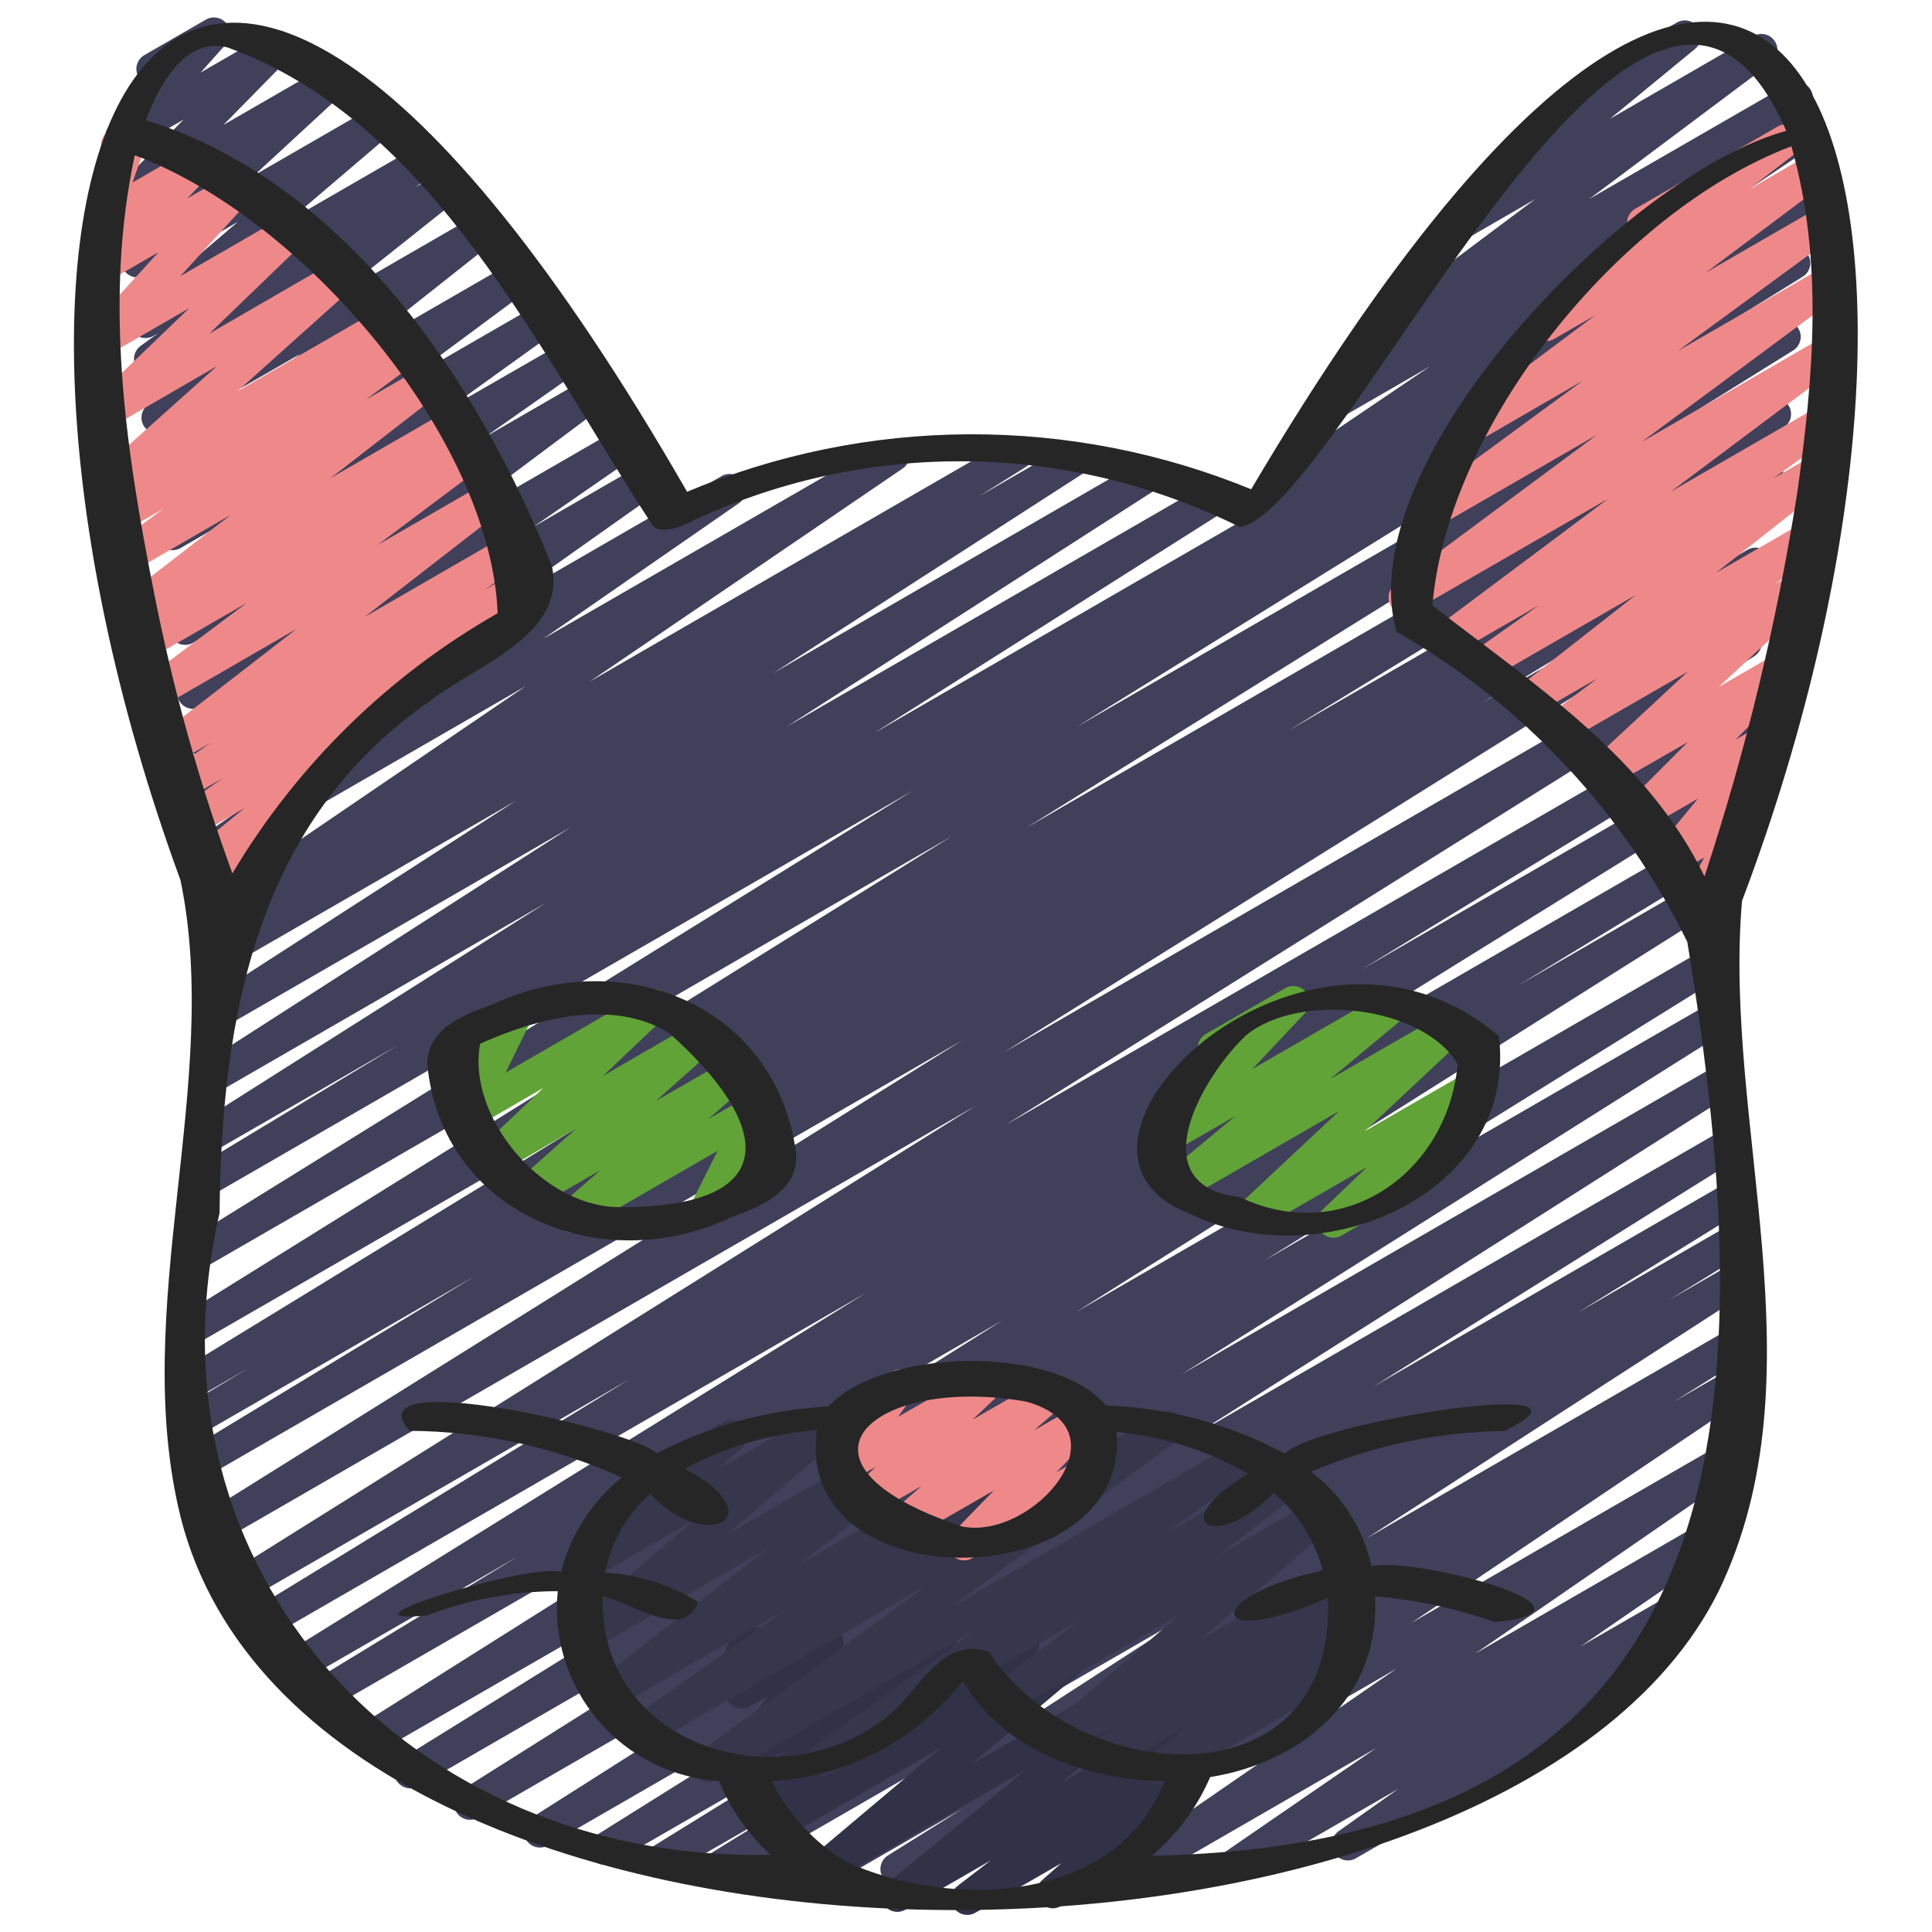 <?xml version="1.0" encoding="UTF-8"?>
<svg xmlns="http://www.w3.org/2000/svg" width="128" height="128" viewBox="0 0 128 128" fill="none">
  <path d="M84.318 33.687C84.09 33.687 83.868 33.614 83.684 33.478C83.501 33.342 83.366 33.151 83.299 32.933C83.232 32.715 83.237 32.481 83.313 32.266C83.389 32.05 83.532 31.865 83.721 31.737L94.743 24.271L88.222 28.034C87.982 28.164 87.701 28.198 87.438 28.128C87.174 28.058 86.947 27.889 86.804 27.657C86.661 27.424 86.612 27.146 86.668 26.879C86.724 26.612 86.88 26.376 87.104 26.221L90.304 24.108C90.083 24.102 89.87 24.026 89.693 23.893C89.517 23.759 89.387 23.574 89.32 23.363C89.254 23.152 89.254 22.926 89.322 22.716C89.39 22.505 89.521 22.321 89.698 22.189L101.713 13.192L96.544 16.179C96.312 16.313 96.038 16.355 95.777 16.297C95.516 16.238 95.286 16.084 95.133 15.864C94.98 15.644 94.916 15.374 94.953 15.109C94.99 14.844 95.125 14.602 95.332 14.432L103.292 7.895C103.122 7.807 102.979 7.675 102.877 7.513C102.776 7.35 102.72 7.164 102.716 6.972C102.712 6.781 102.759 6.592 102.853 6.425C102.946 6.258 103.083 6.12 103.249 6.024L111.089 1.495C111.321 1.361 111.595 1.319 111.856 1.377C112.118 1.436 112.347 1.59 112.5 1.81C112.653 2.03 112.717 2.3 112.68 2.565C112.643 2.831 112.508 3.072 112.301 3.242L106.667 7.872L116.145 2.4C116.381 2.259 116.662 2.214 116.93 2.275C117.198 2.336 117.432 2.499 117.583 2.728C117.734 2.957 117.791 3.236 117.742 3.507C117.693 3.777 117.541 4.018 117.318 4.179L105.295 13.182L118.532 5.549C118.772 5.418 119.053 5.384 119.316 5.455C119.58 5.525 119.807 5.693 119.95 5.926C120.093 6.158 120.142 6.436 120.086 6.704C120.03 6.971 119.874 7.206 119.65 7.362L118.75 7.955L119.375 7.594C119.614 7.458 119.897 7.42 120.164 7.487C120.431 7.554 120.661 7.722 120.807 7.955C120.953 8.189 121.003 8.47 120.947 8.739C120.891 9.008 120.733 9.246 120.506 9.401L109.478 16.855L119.012 11.351C119.257 11.212 119.547 11.175 119.819 11.249C120.091 11.323 120.322 11.501 120.463 11.745C120.604 11.989 120.643 12.279 120.571 12.551C120.499 12.823 120.322 13.056 120.079 13.199L84.851 33.544C84.689 33.639 84.505 33.688 84.318 33.687Z" fill="#40405B"></path>
  <path d="M75.134 124.902C74.906 124.902 74.684 124.83 74.501 124.695C74.317 124.56 74.182 124.37 74.114 124.153C74.046 123.935 74.05 123.702 74.124 123.487C74.199 123.271 74.34 123.086 74.528 122.957L92.529 110.551L67.949 124.744C67.709 124.894 67.419 124.943 67.144 124.879C66.868 124.815 66.629 124.645 66.479 124.405C66.329 124.165 66.281 123.876 66.344 123.6C66.408 123.324 66.578 123.085 66.818 122.935L89.184 107.865L59.947 124.744C59.827 124.817 59.694 124.864 59.555 124.885C59.416 124.906 59.275 124.899 59.139 124.866C59.003 124.832 58.875 124.772 58.762 124.688C58.65 124.605 58.554 124.501 58.482 124.381C58.41 124.26 58.362 124.127 58.341 123.989C58.32 123.85 58.327 123.709 58.361 123.573C58.395 123.437 58.455 123.309 58.538 123.196C58.621 123.083 58.726 122.988 58.846 122.916L63.738 119.857L55.27 124.744C55.03 124.881 54.745 124.919 54.476 124.85C54.208 124.781 53.977 124.61 53.833 124.373C53.688 124.137 53.641 123.853 53.702 123.583C53.763 123.312 53.927 123.076 54.159 122.925L79.3 106.651L48.26 124.571C48.017 124.717 47.727 124.759 47.452 124.69C47.178 124.621 46.942 124.445 46.797 124.202C46.652 123.959 46.609 123.669 46.678 123.394C46.748 123.12 46.923 122.884 47.166 122.739L52.171 119.654L44.393 124.134C44.151 124.263 43.869 124.294 43.605 124.221C43.341 124.148 43.115 123.976 42.975 123.741C42.834 123.506 42.789 123.226 42.849 122.959C42.91 122.692 43.07 122.458 43.298 122.306L54.178 115.584L40.593 123.424C40.352 123.554 40.071 123.587 39.806 123.516C39.542 123.444 39.315 123.273 39.173 123.039C39.031 122.805 38.984 122.525 39.043 122.257C39.102 121.99 39.261 121.755 39.488 121.602L63.684 106.455L36.303 122.265C36.062 122.403 35.776 122.442 35.506 122.372C35.237 122.302 35.006 122.13 34.861 121.892C34.717 121.654 34.672 121.369 34.735 121.098C34.797 120.827 34.964 120.592 35.198 120.441L70.848 97.809L31.659 120.435C31.418 120.568 31.134 120.602 30.868 120.531C30.602 120.459 30.374 120.288 30.232 120.052C30.09 119.817 30.044 119.535 30.104 119.266C30.164 118.998 30.326 118.763 30.556 118.611L66.688 95.84L27.733 118.331C27.491 118.477 27.2 118.52 26.926 118.451C26.651 118.382 26.415 118.207 26.27 117.965C26.125 117.722 26.081 117.431 26.15 117.157C26.219 116.882 26.394 116.646 26.637 116.501L56.868 97.728L24.732 116.269C24.491 116.401 24.207 116.435 23.942 116.364C23.675 116.293 23.448 116.121 23.305 115.886C23.163 115.65 23.117 115.369 23.177 115.1C23.238 114.831 23.399 114.597 23.629 114.445L66.392 87.494L21.481 113.423C21.239 113.549 20.958 113.577 20.695 113.502C20.433 113.427 20.21 113.255 20.071 113.02C19.932 112.786 19.888 112.507 19.948 112.241C20.008 111.975 20.168 111.742 20.395 111.59L34.319 103.114L19.729 111.537C19.487 111.67 19.203 111.704 18.937 111.632C18.67 111.56 18.442 111.388 18.3 111.151C18.158 110.914 18.113 110.632 18.175 110.363C18.237 110.094 18.401 109.859 18.633 109.709L57.348 85.672L17.564 108.64C17.321 108.778 17.033 108.816 16.763 108.744C16.492 108.673 16.261 108.498 16.118 108.257C15.976 108.016 15.933 107.729 16 107.458C16.067 107.186 16.238 106.952 16.476 106.805L41.726 91.373L16.126 106.152C15.883 106.298 15.593 106.342 15.318 106.274C15.044 106.205 14.807 106.031 14.661 105.789C14.515 105.546 14.472 105.256 14.54 104.981C14.608 104.706 14.783 104.47 15.025 104.324L64.621 73.271L14.468 102.225C14.227 102.352 13.946 102.382 13.684 102.309C13.421 102.235 13.197 102.064 13.056 101.83C12.916 101.597 12.87 101.318 12.929 101.052C12.988 100.785 13.146 100.552 13.372 100.399L63.736 68.936L13.481 97.948C13.238 98.075 12.956 98.105 12.692 98.03C12.429 97.956 12.204 97.782 12.065 97.546C11.925 97.311 11.882 97.03 11.944 96.763C12.006 96.496 12.168 96.263 12.397 96.113L31.428 84.572L13.259 95.061C13.015 95.205 12.724 95.246 12.45 95.175C12.176 95.104 11.941 94.927 11.797 94.683C11.654 94.44 11.613 94.149 11.684 93.875C11.754 93.6 11.931 93.366 12.175 93.222L16.499 90.622L13.261 92.49C13.018 92.635 12.727 92.677 12.453 92.607C12.178 92.537 11.943 92.361 11.799 92.118C11.654 91.875 11.612 91.584 11.682 91.31C11.752 91.036 11.928 90.8 12.171 90.656L44.909 70.636L13.319 88.874C13.077 89.008 12.793 89.042 12.526 88.97C12.259 88.898 12.031 88.725 11.889 88.489C11.747 88.252 11.703 87.969 11.764 87.7C11.827 87.431 11.991 87.197 12.222 87.046L63.072 55.394L13.474 84.03C13.232 84.176 12.941 84.219 12.666 84.151C12.391 84.082 12.155 83.907 12.009 83.665C11.863 83.422 11.819 83.131 11.887 82.856C11.956 82.582 12.131 82.345 12.373 82.199L60.476 52.384L13.717 79.379C13.475 79.511 13.19 79.544 12.924 79.47C12.658 79.397 12.431 79.223 12.29 78.985C12.149 78.748 12.106 78.465 12.17 78.196C12.234 77.927 12.399 77.694 12.632 77.544L26.33 69.269L13.916 76.435C13.675 76.568 13.391 76.602 13.126 76.531C12.86 76.459 12.632 76.288 12.489 76.052C12.347 75.817 12.301 75.535 12.361 75.266C12.421 74.998 12.583 74.763 12.813 74.611L36.154 59.827L14.244 72.478C14.003 72.625 13.713 72.67 13.437 72.604C13.162 72.537 12.925 72.364 12.778 72.122C12.63 71.881 12.585 71.591 12.652 71.316C12.718 71.04 12.891 70.803 13.133 70.656L37.783 54.828L14.688 68.156C14.448 68.286 14.167 68.319 13.903 68.248C13.639 68.177 13.412 68.008 13.269 67.775C13.127 67.541 13.079 67.262 13.136 66.995C13.193 66.728 13.351 66.492 13.577 66.338L34.178 53.054L15.219 64.002C14.977 64.148 14.686 64.192 14.412 64.123C14.137 64.055 13.901 63.881 13.755 63.638C13.609 63.396 13.565 63.105 13.633 62.831C13.701 62.556 13.876 62.32 14.118 62.174L17.18 60.254L15.221 61.384C14.983 61.519 14.701 61.556 14.436 61.488C14.17 61.421 13.941 61.254 13.795 61.022C13.649 60.789 13.599 60.51 13.653 60.242C13.708 59.973 13.864 59.736 14.089 59.58L34.835 45.455L14.667 57.096C14.428 57.235 14.145 57.276 13.877 57.211C13.609 57.145 13.377 56.978 13.229 56.745C13.082 56.512 13.03 56.231 13.085 55.961C13.14 55.691 13.298 55.452 13.525 55.296L26.451 46.336L14.189 53.418C13.951 53.563 13.665 53.609 13.394 53.546C13.122 53.484 12.886 53.317 12.736 53.082C12.586 52.848 12.533 52.563 12.59 52.29C12.647 52.018 12.808 51.778 13.039 51.622L23.633 44.126L13.728 49.845C13.49 49.984 13.207 50.025 12.939 49.959C12.671 49.894 12.438 49.727 12.291 49.494C12.143 49.261 12.091 48.98 12.146 48.71C12.202 48.439 12.36 48.201 12.587 48.044L19.516 43.251L13.329 46.82C13.094 46.956 12.815 46.997 12.551 46.934C12.286 46.872 12.056 46.711 11.906 46.484C11.756 46.257 11.698 45.982 11.745 45.714C11.791 45.446 11.938 45.206 12.156 45.043L24.474 35.842L12.787 42.587C12.55 42.721 12.27 42.758 12.006 42.692C11.742 42.626 11.513 42.462 11.366 42.232C11.22 42.003 11.166 41.726 11.217 41.459C11.268 41.191 11.419 40.953 11.639 40.793L18.089 36.247L12.393 39.537C12.156 39.674 11.875 39.715 11.608 39.651C11.342 39.587 11.11 39.423 10.962 39.193C10.813 38.963 10.758 38.684 10.81 38.415C10.861 38.146 11.014 37.907 11.236 37.747L18.383 32.603L11.972 36.305C11.736 36.443 11.456 36.486 11.19 36.424C10.923 36.361 10.691 36.199 10.54 35.97C10.39 35.742 10.334 35.464 10.383 35.194C10.432 34.925 10.582 34.685 10.803 34.523L18.855 28.55L11.52 32.783C11.287 32.916 11.012 32.957 10.75 32.896C10.488 32.836 10.258 32.679 10.107 32.456C9.956 32.234 9.895 31.962 9.935 31.697C9.976 31.431 10.115 31.19 10.325 31.023L19.885 23.456L10.976 28.588C10.743 28.724 10.467 28.766 10.204 28.707C9.941 28.647 9.711 28.49 9.559 28.267C9.407 28.045 9.345 27.773 9.385 27.506C9.426 27.239 9.566 26.998 9.777 26.831L17.73 20.514L10.477 24.704C10.24 24.84 9.96 24.88 9.695 24.815C9.43 24.751 9.199 24.588 9.051 24.359C8.902 24.13 8.847 23.852 8.897 23.584C8.947 23.316 9.098 23.076 9.318 22.916L10.496 22.063L10.161 22.257C9.931 22.388 9.66 22.428 9.402 22.37C9.143 22.313 8.915 22.161 8.763 21.945C8.61 21.728 8.543 21.463 8.575 21.2C8.607 20.937 8.736 20.696 8.937 20.522L15.763 14.696L9.634 18.238C9.407 18.368 9.14 18.41 8.884 18.356C8.628 18.302 8.4 18.155 8.245 17.944C8.09 17.733 8.018 17.473 8.042 17.212C8.067 16.952 8.186 16.709 8.378 16.531L14.379 10.984L9.09 14.041C8.867 14.167 8.607 14.208 8.356 14.158C8.105 14.107 7.881 13.969 7.724 13.767C7.567 13.565 7.488 13.313 7.501 13.058C7.514 12.802 7.619 12.56 7.795 12.375L12.16 7.923L8.565 9.999C8.346 10.125 8.088 10.17 7.838 10.123C7.589 10.077 7.364 9.944 7.204 9.747C7.044 9.549 6.96 9.302 6.966 9.048C6.972 8.794 7.069 8.551 7.238 8.362L9.734 5.574C9.5 5.489 9.303 5.324 9.18 5.107C9.109 4.986 9.064 4.852 9.045 4.713C9.026 4.574 9.035 4.432 9.071 4.297C9.107 4.161 9.17 4.034 9.255 3.923C9.34 3.811 9.447 3.718 9.568 3.648L13.641 1.299C13.86 1.172 14.118 1.128 14.368 1.174C14.617 1.22 14.842 1.354 15.002 1.551C15.162 1.748 15.246 1.996 15.24 2.249C15.234 2.503 15.137 2.746 14.967 2.935L13.287 4.81L17.877 2.161C18.101 2.034 18.362 1.991 18.614 2.042C18.866 2.092 19.092 2.231 19.249 2.435C19.406 2.638 19.485 2.891 19.471 3.148C19.456 3.404 19.349 3.647 19.17 3.831L14.803 8.277L21.6 4.354C21.827 4.224 22.094 4.182 22.35 4.236C22.607 4.29 22.834 4.436 22.989 4.647C23.144 4.858 23.217 5.118 23.192 5.379C23.168 5.64 23.048 5.882 22.857 6.061L16.853 11.605L24.806 7.016C25.036 6.892 25.304 6.856 25.558 6.915C25.813 6.975 26.037 7.126 26.187 7.339C26.338 7.553 26.405 7.815 26.375 8.075C26.346 8.334 26.222 8.574 26.027 8.749L19.2 14.572L27.539 9.758C27.776 9.616 28.059 9.571 28.329 9.634C28.598 9.697 28.832 9.861 28.983 10.093C29.133 10.325 29.187 10.607 29.134 10.878C29.081 11.149 28.924 11.389 28.698 11.547L27.514 12.401L29.097 11.486C29.33 11.353 29.604 11.312 29.866 11.373C30.127 11.433 30.356 11.59 30.507 11.812C30.658 12.034 30.72 12.304 30.68 12.569C30.64 12.835 30.503 13.075 30.293 13.243L22.338 19.573L31.441 14.316C31.675 14.176 31.954 14.13 32.22 14.189C32.486 14.247 32.72 14.405 32.874 14.631C33.027 14.857 33.088 15.133 33.044 15.402C33 15.671 32.855 15.913 32.638 16.079L23.081 23.641L33.831 17.436C34.066 17.302 34.344 17.262 34.607 17.326C34.871 17.389 35.1 17.55 35.249 17.777C35.398 18.003 35.455 18.278 35.409 18.545C35.362 18.812 35.216 19.052 34.999 19.215L26.948 25.188L35.746 20.108C35.983 19.971 36.264 19.93 36.531 19.994C36.797 20.058 37.029 20.222 37.177 20.453C37.326 20.683 37.38 20.961 37.329 21.23C37.278 21.5 37.125 21.739 36.903 21.898L29.752 27.042L37.449 22.615C37.687 22.476 37.969 22.435 38.237 22.499C38.505 22.564 38.737 22.73 38.886 22.962C39.034 23.194 39.087 23.475 39.033 23.745C38.979 24.015 38.822 24.254 38.596 24.412L32.149 28.945L39.01 24.983C39.246 24.842 39.527 24.798 39.795 24.859C40.063 24.92 40.297 25.082 40.448 25.311C40.599 25.541 40.656 25.82 40.607 26.09C40.558 26.36 40.406 26.601 40.184 26.762L27.87 35.964L41.111 28.32C41.35 28.181 41.633 28.14 41.901 28.205C42.169 28.271 42.401 28.438 42.549 28.671C42.697 28.904 42.748 29.185 42.693 29.455C42.638 29.725 42.48 29.964 42.253 30.12L35.326 34.912L42.579 30.726C42.817 30.589 43.098 30.549 43.364 30.614C43.631 30.679 43.862 30.844 44.01 31.075C44.158 31.305 44.212 31.584 44.159 31.854C44.107 32.123 43.953 32.362 43.729 32.52L33.137 40.017L47.787 31.556C48.025 31.411 48.312 31.365 48.584 31.428C48.856 31.492 49.092 31.66 49.242 31.895C49.391 32.131 49.443 32.416 49.384 32.69C49.326 32.963 49.163 33.202 48.93 33.356L35.998 42.316L58.682 29.229C58.92 29.094 59.202 29.057 59.467 29.125C59.733 29.192 59.962 29.359 60.108 29.591C60.254 29.823 60.304 30.102 60.25 30.371C60.195 30.64 60.039 30.877 59.815 31.033L39.068 45.16L66.84 29.124C66.96 29.052 67.093 29.004 67.231 28.983C67.37 28.962 67.511 28.969 67.647 29.003C67.783 29.036 67.911 29.097 68.024 29.18C68.137 29.263 68.232 29.368 68.304 29.488C68.376 29.608 68.424 29.741 68.445 29.879C68.466 30.018 68.459 30.159 68.425 30.295C68.392 30.431 68.332 30.559 68.248 30.672C68.165 30.785 68.06 30.88 67.94 30.952L64.843 32.896L70.714 29.504C70.833 29.431 70.966 29.382 71.105 29.36C71.243 29.339 71.384 29.345 71.521 29.378C71.657 29.411 71.785 29.47 71.898 29.553C72.011 29.635 72.107 29.739 72.18 29.859C72.253 29.979 72.302 30.111 72.324 30.25C72.345 30.388 72.34 30.53 72.306 30.666C72.273 30.802 72.214 30.93 72.131 31.044C72.049 31.157 71.945 31.253 71.825 31.326L51.245 44.589L75.693 30.47C75.934 30.323 76.225 30.277 76.5 30.344C76.775 30.411 77.012 30.584 77.159 30.825C77.307 31.067 77.352 31.357 77.286 31.632C77.219 31.907 77.046 32.145 76.804 32.292L52.137 48.136L80.16 31.957C80.402 31.811 80.693 31.766 80.968 31.834C81.242 31.901 81.479 32.075 81.626 32.318C81.772 32.56 81.817 32.85 81.749 33.125C81.681 33.4 81.507 33.637 81.265 33.783L57.931 48.561L118.744 13.442C118.987 13.298 119.278 13.257 119.553 13.327C119.827 13.398 120.062 13.575 120.206 13.818C120.35 14.062 120.391 14.353 120.321 14.628C120.25 14.902 120.073 15.137 119.829 15.281L106.176 23.524L118.349 16.497C118.591 16.36 118.877 16.324 119.146 16.395C119.415 16.466 119.645 16.64 119.788 16.879C119.931 17.117 119.975 17.402 119.91 17.673C119.846 17.944 119.678 18.178 119.443 18.327L71.332 48.162L117.722 21.38C117.964 21.247 118.248 21.213 118.514 21.285C118.781 21.356 119.009 21.529 119.151 21.766C119.293 22.003 119.338 22.285 119.276 22.554C119.214 22.823 119.05 23.058 118.818 23.208L67.985 54.85L117.052 26.517C117.295 26.372 117.586 26.331 117.86 26.4C118.134 26.47 118.37 26.646 118.514 26.889C118.659 27.133 118.701 27.423 118.631 27.698C118.561 27.972 118.385 28.207 118.142 28.352L85.359 48.405L116.553 30.395C116.796 30.26 117.082 30.225 117.351 30.298C117.619 30.371 117.849 30.546 117.99 30.785C118.132 31.025 118.174 31.311 118.108 31.581C118.042 31.851 117.872 32.085 117.636 32.232L113.323 34.828L116.196 33.169C116.44 33.025 116.731 32.983 117.005 33.054C117.279 33.124 117.514 33.301 117.658 33.544C117.802 33.788 117.843 34.079 117.773 34.353C117.702 34.627 117.526 34.862 117.282 35.006L98.219 46.564L115.78 36.424C116.023 36.285 116.31 36.246 116.581 36.316C116.851 36.386 117.083 36.559 117.227 36.799C117.371 37.038 117.416 37.325 117.35 37.597C117.285 37.869 117.116 38.104 116.879 38.252L66.532 69.704L115.108 41.66C115.351 41.514 115.641 41.47 115.916 41.538C116.191 41.606 116.427 41.781 116.573 42.023C116.719 42.266 116.763 42.556 116.694 42.831C116.626 43.105 116.452 43.342 116.209 43.488L66.618 74.536L114.426 46.935C114.669 46.797 114.956 46.759 115.227 46.831C115.497 46.902 115.729 47.077 115.871 47.318C116.014 47.558 116.056 47.845 115.99 48.117C115.923 48.389 115.752 48.623 115.514 48.77L90.24 64.215L113.963 50.521C114.083 50.449 114.216 50.402 114.355 50.381C114.493 50.361 114.635 50.368 114.77 50.402C114.906 50.436 115.034 50.496 115.147 50.58C115.259 50.663 115.354 50.768 115.426 50.888C115.498 51.008 115.546 51.142 115.566 51.28C115.587 51.419 115.58 51.56 115.546 51.696C115.512 51.832 115.451 51.96 115.368 52.072C115.284 52.185 115.179 52.28 115.059 52.352L76.352 76.375L113.385 55.001C113.628 54.857 113.919 54.815 114.193 54.886C114.468 54.956 114.703 55.132 114.847 55.376C114.991 55.619 115.033 55.91 114.963 56.184C114.892 56.459 114.716 56.694 114.473 56.838L100.578 65.293L112.981 58.131C113.224 57.985 113.514 57.941 113.789 58.008C114.063 58.076 114.3 58.25 114.446 58.492C114.592 58.735 114.636 59.025 114.568 59.3C114.501 59.574 114.327 59.811 114.084 59.957L71.315 86.912L112.888 62.91C113.13 62.764 113.421 62.721 113.695 62.79C113.97 62.859 114.206 63.034 114.351 63.276C114.496 63.519 114.539 63.81 114.471 64.084C114.402 64.359 114.227 64.595 113.984 64.74L83.767 83.513L113.329 66.447C113.57 66.32 113.85 66.289 114.112 66.362C114.374 66.434 114.599 66.605 114.74 66.837C114.881 67.07 114.927 67.348 114.87 67.614C114.813 67.88 114.656 68.114 114.432 68.269L78.293 91.048L113.752 70.568C113.993 70.43 114.279 70.392 114.548 70.462C114.818 70.531 115.049 70.704 115.193 70.942C115.337 71.18 115.383 71.464 115.32 71.735C115.257 72.006 115.091 72.242 114.857 72.392L79.2 95.035L114.104 74.882C114.345 74.746 114.63 74.71 114.898 74.781C115.166 74.852 115.395 75.025 115.538 75.262C115.681 75.499 115.727 75.783 115.664 76.052C115.602 76.322 115.437 76.558 115.204 76.708L91.012 91.855L114.334 78.389C114.575 78.263 114.856 78.235 115.117 78.309C115.379 78.383 115.603 78.555 115.742 78.788C115.882 79.022 115.927 79.3 115.868 79.566C115.809 79.831 115.651 80.064 115.426 80.217L104.533 86.963L114.481 81.22C114.724 81.075 115.015 81.032 115.289 81.101C115.564 81.171 115.799 81.346 115.945 81.589C116.09 81.832 116.132 82.123 116.063 82.397C115.994 82.672 115.819 82.907 115.576 83.052L110.605 86.116L114.588 83.818C114.829 83.681 115.114 83.643 115.382 83.713C115.65 83.782 115.881 83.953 116.026 84.189C116.17 84.426 116.217 84.71 116.156 84.98C116.095 85.25 115.931 85.486 115.699 85.638L90.547 101.915L114.705 87.97C114.947 87.83 115.235 87.791 115.505 87.861C115.776 87.931 116.008 88.105 116.152 88.344C116.296 88.584 116.34 88.871 116.275 89.143C116.21 89.414 116.041 89.65 115.804 89.798L110.918 92.853L114.741 90.647C114.981 90.508 115.265 90.468 115.534 90.535C115.803 90.602 116.035 90.771 116.181 91.005C116.328 91.24 116.377 91.523 116.319 91.794C116.261 92.065 116.1 92.302 115.87 92.456L93.508 107.522L114.609 95.341C114.848 95.199 115.133 95.156 115.402 95.221C115.672 95.286 115.906 95.454 116.055 95.688C116.203 95.923 116.254 96.206 116.197 96.478C116.14 96.75 115.979 96.988 115.748 97.143L97.732 109.557L113.506 100.452C113.745 100.316 114.027 100.277 114.294 100.343C114.56 100.41 114.791 100.576 114.938 100.809C115.084 101.041 115.136 101.322 115.081 101.591C115.026 101.86 114.869 102.098 114.643 102.255L104.717 109.081L111.386 105.241C111.623 105.104 111.904 105.064 112.171 105.129C112.437 105.194 112.669 105.359 112.817 105.59C112.965 105.821 113.018 106.1 112.966 106.369C112.913 106.638 112.759 106.877 112.536 107.035L108.026 110.235C108.241 110.196 108.463 110.224 108.662 110.316C108.86 110.409 109.025 110.561 109.133 110.752C109.275 110.996 109.313 111.287 109.24 111.561C109.168 111.834 108.989 112.067 108.745 112.209L89.833 123.117C89.595 123.254 89.314 123.294 89.047 123.229C88.781 123.164 88.55 122.999 88.402 122.768C88.254 122.537 88.2 122.258 88.253 121.989C88.305 121.72 88.459 121.481 88.683 121.322L92.64 118.519L82.4 124.431C82.161 124.567 81.879 124.606 81.613 124.54C81.346 124.473 81.115 124.306 80.969 124.074C80.822 123.841 80.771 123.561 80.826 123.292C80.88 123.022 81.037 122.785 81.263 122.628L91.194 115.801L75.672 124.761C75.508 124.855 75.322 124.904 75.134 124.902Z" fill="#40405B"></path>
  <path d="M14.323 61.254C14.121 61.254 13.923 61.196 13.752 61.088C13.582 60.98 13.445 60.826 13.358 60.644C13.272 60.461 13.239 60.257 13.264 60.057C13.288 59.856 13.37 59.667 13.498 59.511L15.236 57.396L13.909 58.162C13.677 58.3 13.402 58.344 13.138 58.287C12.874 58.229 12.642 58.074 12.489 57.852C12.335 57.63 12.271 57.358 12.31 57.091C12.349 56.824 12.487 56.582 12.698 56.413L16.186 53.546L13.047 55.357C12.81 55.492 12.529 55.53 12.264 55.464C11.999 55.398 11.769 55.233 11.622 55.003C11.475 54.772 11.422 54.494 11.474 54.226C11.526 53.958 11.679 53.719 11.902 53.561L14.756 51.555L12.339 52.951C12.101 53.086 11.821 53.124 11.556 53.058C11.29 52.992 11.06 52.827 10.914 52.596C10.767 52.366 10.714 52.088 10.766 51.819C10.818 51.551 10.971 51.313 11.194 51.154L13.954 49.215L11.669 50.536C11.435 50.672 11.158 50.714 10.894 50.654C10.63 50.593 10.399 50.434 10.247 50.209C10.096 49.984 10.036 49.711 10.079 49.443C10.123 49.176 10.267 48.935 10.481 48.769L19.654 41.663L10.697 46.839C10.461 46.974 10.183 47.015 9.918 46.953C9.654 46.89 9.423 46.729 9.273 46.502C9.123 46.276 9.066 46 9.112 45.732C9.159 45.465 9.306 45.225 9.523 45.062L16.35 39.941L9.935 43.643C9.697 43.778 9.417 43.816 9.151 43.75C8.886 43.684 8.656 43.519 8.509 43.289C8.362 43.058 8.309 42.78 8.362 42.512C8.414 42.243 8.567 42.005 8.789 41.847L9.884 41.076L9.423 41.343C9.189 41.48 8.912 41.522 8.647 41.461C8.383 41.401 8.152 41.242 8.001 41.017C7.85 40.792 7.79 40.518 7.833 40.251C7.877 39.983 8.02 39.742 8.235 39.577L15.275 34.117L8.747 37.891C8.51 38.032 8.229 38.075 7.961 38.013C7.693 37.951 7.46 37.788 7.31 37.558C7.159 37.328 7.103 37.049 7.153 36.779C7.204 36.509 7.357 36.268 7.58 36.108L10.82 33.706L8.26 35.18C8.023 35.317 7.742 35.358 7.476 35.294C7.21 35.23 6.978 35.066 6.829 34.836C6.681 34.606 6.626 34.327 6.677 34.058C6.729 33.789 6.881 33.55 7.104 33.39L7.667 32.987C7.435 33.054 7.186 33.04 6.963 32.947C6.739 32.855 6.554 32.689 6.437 32.477C6.32 32.265 6.279 32.02 6.32 31.782C6.361 31.543 6.482 31.326 6.662 31.165L14.368 24.262L7.362 28.315C7.137 28.451 6.869 28.498 6.61 28.448C6.351 28.398 6.12 28.255 5.961 28.045C5.802 27.835 5.727 27.573 5.749 27.311C5.771 27.048 5.89 26.803 6.082 26.623L12.538 20.415L7.055 23.581C6.834 23.709 6.575 23.754 6.325 23.708C6.074 23.661 5.848 23.526 5.688 23.328C5.528 23.129 5.445 22.88 5.453 22.625C5.461 22.37 5.56 22.126 5.732 21.938L10.498 16.712L7.07 18.691C6.848 18.823 6.585 18.869 6.331 18.822C6.077 18.775 5.849 18.637 5.689 18.434C5.529 18.232 5.448 17.978 5.461 17.72C5.474 17.462 5.58 17.217 5.76 17.032L7.326 15.389C7.137 15.496 6.92 15.542 6.704 15.522C6.489 15.503 6.284 15.418 6.117 15.279C5.951 15.14 5.831 14.953 5.773 14.744C5.715 14.535 5.723 14.314 5.794 14.109L7.104 10.429C6.966 10.322 6.857 10.182 6.785 10.022C6.714 9.862 6.683 9.687 6.695 9.513C6.708 9.338 6.762 9.169 6.855 9.021C6.948 8.873 7.076 8.75 7.228 8.663L8.203 8.106C8.392 7.998 8.609 7.95 8.826 7.969C9.043 7.988 9.248 8.073 9.415 8.212C9.583 8.351 9.703 8.538 9.761 8.748C9.819 8.958 9.811 9.181 9.739 9.386L8.777 12.095L12.67 9.842C12.892 9.712 13.154 9.667 13.407 9.715C13.66 9.763 13.887 9.901 14.046 10.103C14.206 10.305 14.286 10.558 14.274 10.815C14.261 11.072 14.156 11.316 13.978 11.502L12.412 13.143L15.383 11.436C15.604 11.309 15.863 11.265 16.112 11.312C16.362 11.359 16.587 11.494 16.747 11.692C16.906 11.89 16.989 12.139 16.981 12.393C16.974 12.648 16.875 12.89 16.704 13.079L11.947 18.297L19.023 14.207C19.249 14.071 19.517 14.024 19.775 14.074C20.034 14.123 20.265 14.267 20.424 14.477C20.583 14.687 20.658 14.949 20.636 15.211C20.614 15.474 20.495 15.719 20.303 15.899L13.86 22.109L22.204 17.279C22.432 17.145 22.703 17.101 22.962 17.155C23.222 17.21 23.452 17.359 23.607 17.573C23.763 17.788 23.833 18.053 23.804 18.316C23.774 18.58 23.648 18.823 23.45 18.999L15.744 25.911L25.003 20.564C25.24 20.427 25.521 20.386 25.787 20.45C26.053 20.514 26.285 20.678 26.434 20.908C26.582 21.139 26.637 21.417 26.586 21.686C26.535 21.956 26.382 22.195 26.159 22.354L25.858 22.568L26.313 22.305C26.549 22.17 26.827 22.13 27.091 22.194C27.356 22.257 27.586 22.419 27.735 22.646C27.884 22.874 27.941 23.149 27.893 23.417C27.846 23.685 27.698 23.924 27.48 24.087L24.233 26.48L27.776 24.434C28.01 24.301 28.286 24.261 28.548 24.322C28.811 24.384 29.04 24.542 29.19 24.766C29.34 24.99 29.401 25.262 29.358 25.528C29.316 25.794 29.174 26.035 28.962 26.201L21.922 31.662L29.551 27.259C29.789 27.117 30.073 27.074 30.343 27.138C30.612 27.203 30.846 27.369 30.995 27.603C31.144 27.837 31.196 28.119 31.14 28.391C31.085 28.662 30.925 28.901 30.697 29.057L29.602 29.825L30.669 29.209C30.904 29.073 31.183 29.032 31.447 29.094C31.712 29.157 31.942 29.318 32.092 29.545C32.242 29.772 32.299 30.047 32.253 30.315C32.206 30.583 32.06 30.823 31.842 30.986L25.015 36.106L32.137 31.999C32.371 31.863 32.648 31.82 32.912 31.881C33.176 31.942 33.407 32.1 33.559 32.325C33.71 32.55 33.77 32.824 33.727 33.092C33.683 33.359 33.539 33.6 33.325 33.766L24.162 40.872L33.739 35.342C33.977 35.203 34.259 35.161 34.527 35.226C34.795 35.291 35.027 35.457 35.176 35.689C35.324 35.921 35.377 36.202 35.323 36.472C35.269 36.742 35.112 36.981 34.886 37.138L32.113 39.078L34.498 37.702C34.736 37.567 35.016 37.528 35.282 37.594C35.547 37.66 35.777 37.825 35.924 38.056C36.071 38.286 36.124 38.564 36.072 38.833C36.02 39.101 35.866 39.339 35.644 39.498L27.507 45.226C27.65 45.316 27.769 45.439 27.855 45.584C27.94 45.73 27.99 45.894 28.001 46.062C28.011 46.23 27.981 46.399 27.913 46.554C27.846 46.708 27.742 46.845 27.612 46.952L20.514 52.763C20.543 52.789 20.57 52.818 20.595 52.848C20.757 53.038 20.847 53.28 20.85 53.53C20.852 53.779 20.767 54.022 20.608 54.216L17.035 58.566L17.06 58.608C17.202 58.853 17.24 59.144 17.167 59.418C17.094 59.691 16.915 59.924 16.67 60.065L14.857 61.111C14.694 61.204 14.511 61.254 14.323 61.254Z" fill="#EF8989"></path>
  <path d="M112.373 61.152C112.189 61.153 112.008 61.105 111.847 61.014C111.687 60.924 111.553 60.793 111.458 60.635C111.363 60.477 111.31 60.298 111.305 60.113C111.301 59.929 111.344 59.747 111.43 59.584L112.909 56.811L111.1 57.856C110.883 57.982 110.63 58.027 110.384 57.984C110.137 57.942 109.914 57.814 109.752 57.624C109.59 57.433 109.5 57.192 109.498 56.942C109.496 56.692 109.582 56.449 109.741 56.256L112.497 52.907L109.069 54.887C108.845 55.01 108.584 55.048 108.335 54.995C108.085 54.943 107.862 54.802 107.707 54.599C107.552 54.396 107.475 54.144 107.49 53.889C107.505 53.634 107.611 53.393 107.789 53.21L111.819 49.167L106.792 52.054C106.565 52.188 106.296 52.233 106.038 52.18C105.779 52.127 105.55 51.981 105.393 51.769C105.236 51.556 105.164 51.294 105.189 51.031C105.215 50.769 105.337 50.525 105.532 50.347L111.804 44.512L103.906 49.067C103.671 49.201 103.394 49.24 103.132 49.178C102.869 49.115 102.639 48.955 102.49 48.73C102.34 48.505 102.282 48.232 102.326 47.965C102.37 47.699 102.514 47.459 102.728 47.294L105.824 44.947L101.843 47.245C101.609 47.38 101.334 47.421 101.071 47.36C100.808 47.3 100.578 47.142 100.427 46.919C100.276 46.695 100.215 46.423 100.257 46.157C100.298 45.891 100.439 45.65 100.651 45.483L108.373 39.42L98.803 44.943C98.566 45.08 98.284 45.12 98.018 45.056C97.751 44.991 97.52 44.826 97.372 44.595C97.224 44.364 97.171 44.085 97.223 43.816C97.275 43.546 97.43 43.308 97.653 43.149L101.973 40.088L96.309 43.356C96.074 43.492 95.795 43.533 95.531 43.47C95.266 43.408 95.036 43.247 94.886 43.02C94.736 42.793 94.679 42.518 94.725 42.25C94.772 41.982 94.918 41.742 95.136 41.579L106.539 33.046L93.602 40.512C93.366 40.651 93.086 40.694 92.819 40.631C92.553 40.569 92.32 40.407 92.17 40.178C92.02 39.949 91.963 39.671 92.012 39.402C92.061 39.133 92.212 38.892 92.433 38.731L105.813 28.8L95.36 34.836C95.123 34.978 94.841 35.023 94.571 34.961C94.302 34.899 94.067 34.736 93.916 34.504C93.766 34.273 93.71 33.992 93.762 33.721C93.814 33.45 93.969 33.209 94.195 33.05L104.872 25.216L98.611 28.843C98.375 28.984 98.094 29.029 97.826 28.967C97.558 28.906 97.325 28.744 97.173 28.515C97.022 28.285 96.965 28.006 97.014 27.736C97.064 27.466 97.215 27.225 97.438 27.064L105.685 20.888L102.961 22.46C102.727 22.595 102.45 22.635 102.187 22.573C101.924 22.512 101.694 22.353 101.544 22.128C101.393 21.904 101.334 21.631 101.377 21.364C101.42 21.097 101.563 20.857 101.777 20.692L108.303 15.67C108.153 15.577 108.028 15.448 107.942 15.294C107.801 15.049 107.762 14.758 107.835 14.485C107.908 14.212 108.086 13.979 108.331 13.837L117.798 8.371C118.032 8.24 118.308 8.201 118.569 8.264C118.831 8.326 119.059 8.485 119.208 8.708C119.358 8.932 119.417 9.203 119.375 9.469C119.332 9.734 119.192 9.974 118.98 10.14L115.84 12.568L120.081 10.112C120.317 9.971 120.598 9.927 120.866 9.988C121.134 10.049 121.368 10.211 121.519 10.441C121.67 10.67 121.727 10.949 121.678 11.219C121.628 11.489 121.477 11.73 121.254 11.892L113.02 18.059L120.676 13.639C120.912 13.502 121.192 13.461 121.457 13.525C121.723 13.588 121.954 13.751 122.103 13.979C122.252 14.207 122.308 14.484 122.259 14.753C122.211 15.021 122.061 15.261 121.841 15.422L111.159 23.254L120.973 17.592C121.209 17.453 121.489 17.41 121.755 17.473C122.022 17.535 122.254 17.697 122.405 17.926C122.555 18.155 122.611 18.433 122.562 18.702C122.513 18.971 122.363 19.212 122.142 19.373L108.755 29.287L120.932 22.247C121.168 22.11 121.447 22.068 121.713 22.13C121.978 22.193 122.21 22.354 122.36 22.582C122.509 22.81 122.566 23.087 122.519 23.355C122.471 23.623 122.322 23.864 122.103 24.026L110.694 32.574L120.601 26.852C120.839 26.716 121.12 26.675 121.387 26.74C121.653 26.805 121.884 26.97 122.032 27.201C122.18 27.432 122.234 27.711 122.181 27.98C122.129 28.249 121.975 28.488 121.751 28.647L117.44 31.721L120.213 30.119C120.447 29.984 120.723 29.943 120.985 30.004C121.248 30.064 121.478 30.222 121.629 30.445C121.78 30.668 121.841 30.941 121.799 31.207C121.758 31.473 121.617 31.714 121.406 31.881L113.685 37.952L119.524 34.58C119.759 34.442 120.038 34.399 120.304 34.46C120.57 34.522 120.802 34.683 120.952 34.91C121.103 35.137 121.161 35.413 121.115 35.682C121.068 35.951 120.92 36.191 120.702 36.354L117.611 38.701L118.891 37.963C119.118 37.831 119.386 37.788 119.643 37.841C119.9 37.894 120.129 38.041 120.285 38.252C120.441 38.464 120.513 38.725 120.488 38.987C120.463 39.248 120.342 39.492 120.149 39.67L113.877 45.504L117.717 43.288C117.941 43.165 118.201 43.126 118.451 43.179C118.701 43.232 118.924 43.372 119.079 43.575C119.234 43.778 119.311 44.03 119.296 44.285C119.281 44.54 119.175 44.781 118.997 44.965L114.987 49.003L116.499 48.128C116.715 48.003 116.969 47.958 117.215 48C117.461 48.043 117.685 48.17 117.847 48.361C118.009 48.551 118.098 48.792 118.1 49.042C118.102 49.292 118.017 49.535 117.858 49.728L115.1 53.097C115.301 52.985 115.533 52.941 115.762 52.972C115.99 53.003 116.202 53.107 116.367 53.268C116.531 53.43 116.639 53.641 116.673 53.868C116.708 54.096 116.668 54.329 116.559 54.532L114.59 58.221C114.748 58.317 114.878 58.453 114.968 58.615C115.058 58.777 115.104 58.959 115.101 59.145C115.099 59.33 115.049 59.511 114.956 59.671C114.862 59.831 114.729 59.963 114.568 60.056L112.917 61.009C112.752 61.105 112.564 61.154 112.373 61.152Z" fill="#EF8989"></path>
  <path d="M37.877 81.662C37.66 81.661 37.448 81.595 37.27 81.471C37.092 81.347 36.955 81.172 36.879 80.969C36.803 80.765 36.791 80.543 36.844 80.333C36.898 80.123 37.014 79.933 37.178 79.791L39.778 77.527L35.439 80.032C35.21 80.164 34.94 80.207 34.682 80.151C34.423 80.096 34.194 79.947 34.04 79.732C33.885 79.518 33.816 79.254 33.845 78.991C33.874 78.728 33.999 78.486 34.197 78.31L38.187 74.76L33.186 77.653C32.959 77.794 32.687 77.844 32.425 77.794C32.162 77.743 31.928 77.596 31.769 77.382C31.609 77.167 31.536 76.901 31.564 76.635C31.592 76.369 31.719 76.123 31.919 75.946L36.007 72.072L31.533 74.666C31.335 74.781 31.106 74.829 30.878 74.803C30.651 74.778 30.438 74.68 30.271 74.524C30.104 74.368 29.991 74.163 29.949 73.938C29.908 73.713 29.939 73.481 30.04 73.275L31.708 69.873L30.59 70.513C30.345 70.652 30.055 70.689 29.783 70.615C29.512 70.541 29.28 70.363 29.139 70.119C28.998 69.875 28.959 69.585 29.032 69.313C29.104 69.041 29.28 68.808 29.523 68.665L33.675 66.267C33.873 66.152 34.103 66.104 34.33 66.129C34.558 66.155 34.771 66.253 34.939 66.409C35.106 66.566 35.219 66.772 35.26 66.997C35.302 67.222 35.269 67.455 35.168 67.66L33.493 71.065L42.765 65.706C42.992 65.566 43.264 65.516 43.526 65.566C43.789 65.616 44.023 65.763 44.182 65.978C44.342 66.192 44.415 66.459 44.387 66.725C44.359 66.99 44.232 67.236 44.032 67.413L39.947 71.283L46.212 67.656C46.441 67.526 46.709 67.485 46.967 67.541C47.223 67.597 47.451 67.746 47.605 67.959C47.759 68.172 47.828 68.435 47.801 68.696C47.773 68.958 47.649 69.2 47.454 69.376L43.456 72.938L48.284 70.165C48.513 70.036 48.782 69.996 49.039 70.053C49.296 70.11 49.523 70.26 49.675 70.474C49.828 70.688 49.897 70.951 49.868 71.213C49.838 71.475 49.713 71.716 49.517 71.891L46.912 74.148L49.566 72.616C49.765 72.499 49.996 72.449 50.226 72.475C50.455 72.5 50.67 72.599 50.838 72.757C51.007 72.915 51.119 73.123 51.159 73.351C51.199 73.578 51.164 73.812 51.059 74.018L49.41 77.301L50.477 76.684C50.598 76.613 50.733 76.567 50.872 76.548C51.011 76.529 51.153 76.537 51.289 76.573C51.425 76.609 51.553 76.672 51.664 76.757C51.776 76.843 51.87 76.95 51.94 77.071C52.011 77.193 52.056 77.328 52.074 77.467C52.092 77.607 52.083 77.748 52.046 77.884C52.009 78.02 51.946 78.147 51.859 78.258C51.773 78.369 51.666 78.463 51.544 78.532L47.392 80.93C47.193 81.048 46.961 81.098 46.731 81.073C46.502 81.047 46.286 80.948 46.118 80.79C45.949 80.631 45.837 80.422 45.797 80.194C45.758 79.966 45.793 79.732 45.899 79.526L47.546 76.243L38.407 81.519C38.246 81.613 38.063 81.662 37.877 81.662Z" fill="#61A337"></path>
  <path d="M88.346 81.999C88.133 81.999 87.925 81.935 87.748 81.816C87.572 81.697 87.435 81.528 87.356 81.33C87.276 81.132 87.258 80.916 87.303 80.707C87.348 80.499 87.454 80.309 87.608 80.162L90.562 77.327L83.473 81.419C83.246 81.555 82.976 81.601 82.716 81.549C82.457 81.497 82.226 81.351 82.068 81.138C81.91 80.925 81.838 80.661 81.864 80.397C81.89 80.134 82.014 79.889 82.21 79.712L88.719 73.615L78.34 79.605C78.109 79.738 77.836 79.78 77.576 79.722C77.316 79.663 77.087 79.51 76.934 79.291C76.781 79.072 76.716 78.804 76.751 78.54C76.787 78.275 76.92 78.034 77.124 77.862L81.848 73.937L77.747 76.305C77.526 76.433 77.265 76.478 77.013 76.43C76.762 76.382 76.536 76.245 76.377 76.044C76.218 75.843 76.136 75.591 76.147 75.335C76.159 75.079 76.262 74.836 76.438 74.65L80.348 70.5C80.119 70.486 79.901 70.399 79.725 70.251C79.55 70.104 79.427 69.904 79.374 69.68C79.322 69.457 79.342 69.223 79.433 69.013C79.524 68.802 79.68 68.627 79.879 68.512L85.15 65.468C85.372 65.339 85.632 65.295 85.884 65.343C86.136 65.391 86.362 65.528 86.521 65.729C86.68 65.93 86.761 66.181 86.75 66.437C86.739 66.693 86.636 66.937 86.46 67.123L82.972 70.827L91.64 65.822C91.871 65.688 92.144 65.646 92.405 65.705C92.666 65.763 92.896 65.917 93.048 66.137C93.201 66.356 93.266 66.625 93.23 66.89C93.194 67.154 93.059 67.396 92.853 67.567L88.132 71.488L95.676 67.136C95.903 67.002 96.172 66.957 96.43 67.01C96.689 67.062 96.919 67.209 97.075 67.421C97.232 67.633 97.305 67.896 97.279 68.159C97.254 68.421 97.132 68.665 96.937 68.843L90.428 74.942L97.122 71.076C97.348 70.94 97.616 70.893 97.874 70.943C98.133 70.993 98.364 71.136 98.523 71.346C98.682 71.556 98.758 71.818 98.735 72.08C98.713 72.343 98.594 72.588 98.402 72.768L95.085 75.947C95.324 75.936 95.559 76.005 95.754 76.144C95.948 76.282 96.09 76.482 96.158 76.711C96.225 76.94 96.214 77.186 96.125 77.407C96.037 77.629 95.876 77.815 95.669 77.935L88.879 81.856C88.717 81.951 88.533 82 88.346 81.999Z" fill="#61A337"></path>
  <path d="M64.094 126.868C63.869 126.871 63.649 126.802 63.465 126.672C63.281 126.542 63.143 126.358 63.071 126.145C62.998 125.932 62.995 125.701 63.062 125.486C63.128 125.271 63.261 125.083 63.441 124.948L65.621 123.267L59.976 126.525C59.744 126.657 59.471 126.698 59.211 126.638C58.95 126.579 58.721 126.424 58.569 126.204C58.418 125.984 58.354 125.716 58.391 125.451C58.428 125.186 58.563 124.945 58.769 124.775L67.993 117.236L55.04 124.726C54.809 124.861 54.535 124.904 54.274 124.847C54.013 124.789 53.783 124.636 53.629 124.417C53.475 124.198 53.41 123.929 53.445 123.664C53.48 123.399 53.614 123.157 53.819 122.985L62.395 115.76L51.784 121.885C51.548 122.018 51.27 122.056 51.007 121.992C50.743 121.927 50.514 121.765 50.367 121.538C50.218 121.311 50.162 121.036 50.21 120.769C50.257 120.502 50.404 120.263 50.622 120.101L51.405 119.527L50.511 120.043C50.279 120.18 50.005 120.223 49.742 120.166C49.48 120.108 49.249 119.954 49.095 119.734C48.942 119.513 48.877 119.243 48.914 118.977C48.951 118.711 49.087 118.469 49.295 118.298L52.047 116.011L49.67 117.381C49.458 117.503 49.209 117.548 48.968 117.508C48.726 117.469 48.505 117.347 48.342 117.164C48.179 116.981 48.085 116.747 48.074 116.502C48.063 116.257 48.137 116.016 48.283 115.819L50.863 112.383L49.664 113.065C49.477 113.173 49.262 113.221 49.047 113.204C48.832 113.187 48.627 113.105 48.459 112.969C48.292 112.834 48.17 112.65 48.108 112.443C48.047 112.237 48.05 112.016 48.117 111.811L48.58 110.388C48.421 110.292 48.289 110.157 48.198 109.995C48.108 109.832 48.061 109.649 48.062 109.464C48.064 109.278 48.114 109.096 48.208 108.935C48.302 108.775 48.436 108.642 48.597 108.549L49.664 107.933C49.852 107.827 50.067 107.779 50.282 107.797C50.497 107.814 50.702 107.894 50.871 108.029C51.039 108.165 51.161 108.349 51.222 108.556C51.283 108.763 51.28 108.984 51.213 109.189L50.999 109.829L54.297 107.926C54.51 107.804 54.758 107.759 55 107.799C55.242 107.838 55.463 107.96 55.626 108.143C55.788 108.327 55.883 108.56 55.894 108.805C55.904 109.05 55.83 109.291 55.684 109.488L53.12 112.929L61.811 107.911C62.042 107.78 62.314 107.741 62.573 107.8C62.832 107.859 63.059 108.012 63.211 108.23C63.363 108.448 63.428 108.715 63.394 108.978C63.359 109.242 63.228 109.483 63.025 109.654L60.273 111.945L67.281 107.892C67.517 107.756 67.797 107.715 68.062 107.778C68.327 107.841 68.558 108.004 68.707 108.232C68.857 108.461 68.913 108.738 68.864 109.006C68.815 109.274 68.665 109.514 68.446 109.675L67.665 110.249L71.761 107.883C71.992 107.749 72.265 107.706 72.526 107.763C72.788 107.82 73.018 107.974 73.171 108.193C73.325 108.412 73.391 108.68 73.355 108.946C73.32 109.211 73.187 109.453 72.981 109.624L64.403 116.852L78.344 108.805C78.576 108.675 78.848 108.637 79.106 108.697C79.365 108.757 79.592 108.911 79.743 109.129C79.894 109.348 79.958 109.615 79.922 109.878C79.887 110.141 79.755 110.381 79.552 110.552L70.329 118.089L78.346 113.462C78.581 113.328 78.857 113.287 79.121 113.349C79.384 113.41 79.614 113.569 79.764 113.794C79.914 114.018 79.974 114.292 79.93 114.558C79.887 114.825 79.744 115.065 79.53 115.231L77.352 116.912L78.349 116.338C78.577 116.205 78.847 116.163 79.106 116.218C79.364 116.273 79.593 116.423 79.748 116.637C79.903 116.852 79.972 117.116 79.943 117.379C79.914 117.642 79.788 117.884 79.59 118.059L76.563 120.745C76.755 120.838 76.914 120.987 77.019 121.172C77.16 121.417 77.198 121.707 77.125 121.98C77.052 122.253 76.874 122.485 76.629 122.627L70.276 126.292C70.047 126.422 69.779 126.463 69.522 126.407C69.265 126.351 69.038 126.203 68.884 125.989C68.73 125.776 68.66 125.514 68.688 125.252C68.716 124.991 68.839 124.749 69.034 124.573L70.314 123.442L64.627 126.719C64.466 126.815 64.282 126.867 64.094 126.868Z" fill="#313147"></path>
  <path d="M76.866 118.237C76.646 118.237 76.432 118.168 76.252 118.042C76.072 117.915 75.936 117.735 75.863 117.528C75.789 117.321 75.781 117.096 75.84 116.884C75.899 116.672 76.022 116.484 76.192 116.345L78.654 114.331L73.44 117.332C73.205 117.465 72.928 117.504 72.665 117.44C72.402 117.377 72.174 117.216 72.025 116.991C71.876 116.765 71.819 116.491 71.864 116.225C71.909 115.958 72.054 115.719 72.269 115.555L74.084 114.201L70.671 116.176C70.441 116.309 70.169 116.351 69.909 116.294C69.649 116.237 69.42 116.086 69.267 115.868C69.113 115.651 69.046 115.385 69.079 115.121C69.112 114.857 69.242 114.615 69.444 114.442L78.123 107.007L67.078 113.381C66.844 113.515 66.567 113.555 66.304 113.492C66.041 113.43 65.812 113.27 65.662 113.045C65.513 112.82 65.454 112.546 65.499 112.28C65.543 112.013 65.686 111.773 65.901 111.609L71.413 107.417L65.067 111.084C64.945 111.161 64.809 111.213 64.668 111.236C64.526 111.26 64.38 111.254 64.241 111.22C64.101 111.185 63.969 111.123 63.854 111.037C63.739 110.951 63.643 110.842 63.571 110.717C63.499 110.593 63.453 110.455 63.435 110.312C63.418 110.169 63.43 110.025 63.47 109.886C63.51 109.748 63.578 109.62 63.669 109.508C63.76 109.397 63.873 109.305 64 109.239L84.907 97.168C85.142 97.031 85.42 96.99 85.684 97.051C85.949 97.113 86.18 97.273 86.331 97.499C86.482 97.725 86.54 98.001 86.495 98.269C86.449 98.537 86.303 98.777 86.086 98.941L80.576 103.131L87.012 99.412C87.242 99.282 87.513 99.242 87.77 99.299C88.029 99.357 88.256 99.508 88.409 99.724C88.562 99.94 88.629 100.204 88.597 100.467C88.566 100.729 88.438 100.971 88.239 101.145L79.573 108.586L88.747 103.287C88.982 103.156 89.257 103.12 89.519 103.184C89.779 103.248 90.007 103.409 90.154 103.633C90.302 103.858 90.36 104.13 90.315 104.395C90.271 104.66 90.128 104.899 89.916 105.064L88.096 106.425L88.998 105.904C89.23 105.774 89.502 105.736 89.76 105.796C90.019 105.856 90.246 106.01 90.397 106.228C90.548 106.447 90.612 106.714 90.577 106.977C90.541 107.24 90.409 107.48 90.206 107.651L87.74 109.667L88.279 109.358C88.401 109.281 88.537 109.229 88.679 109.206C88.82 109.182 88.966 109.188 89.106 109.222C89.245 109.256 89.377 109.318 89.492 109.405C89.607 109.491 89.703 109.6 89.775 109.724C89.847 109.849 89.893 109.987 89.911 110.13C89.928 110.272 89.916 110.417 89.876 110.555C89.836 110.694 89.768 110.822 89.677 110.933C89.586 111.045 89.474 111.137 89.346 111.203L77.399 118.096C77.237 118.19 77.053 118.238 76.866 118.237Z" fill="#36364C"></path>
  <path d="M46.912 118.077C46.688 118.077 46.47 118.007 46.288 117.876C46.106 117.745 45.971 117.56 45.9 117.348C45.829 117.136 45.827 116.906 45.894 116.693C45.96 116.479 46.093 116.292 46.272 116.157L61.35 105.064L42.969 115.675C42.732 115.812 42.45 115.853 42.184 115.788C41.918 115.723 41.686 115.558 41.538 115.327C41.39 115.096 41.337 114.817 41.389 114.548C41.442 114.279 41.596 114.04 41.819 113.881L52.185 106.56L40.733 113.173C40.5 113.308 40.223 113.35 39.96 113.289C39.696 113.229 39.466 113.07 39.315 112.846C39.164 112.622 39.103 112.349 39.145 112.083C39.188 111.816 39.33 111.575 39.543 111.409L50.863 102.587L39.172 109.335C38.942 109.465 38.672 109.506 38.414 109.448C38.156 109.391 37.928 109.239 37.775 109.024C37.623 108.808 37.555 108.543 37.587 108.28C37.618 108.018 37.746 107.776 37.945 107.603L46.022 100.687L39.428 104.495C39.199 104.625 38.93 104.666 38.673 104.61C38.416 104.554 38.188 104.405 38.034 104.191C37.88 103.977 37.811 103.714 37.839 103.452C37.868 103.191 37.992 102.949 38.188 102.773L41.105 100.192C40.907 100.129 40.732 100.011 40.6 99.851C40.469 99.691 40.387 99.496 40.364 99.29C40.342 99.085 40.38 98.877 40.473 98.692C40.567 98.507 40.712 98.354 40.891 98.25L47.931 94.197C48.16 94.069 48.428 94.029 48.683 94.086C48.939 94.142 49.165 94.291 49.319 94.504C49.472 94.716 49.541 94.978 49.514 95.238C49.487 95.499 49.365 95.74 49.171 95.916L47.541 97.361L54.959 93.079C55.189 92.946 55.461 92.904 55.72 92.961C55.98 93.018 56.209 93.17 56.363 93.387C56.517 93.604 56.583 93.871 56.551 94.135C56.518 94.398 56.387 94.641 56.185 94.813L48.106 101.7L63.125 93.028C63.359 92.891 63.636 92.849 63.901 92.91C64.165 92.97 64.396 93.129 64.547 93.354C64.698 93.579 64.758 93.853 64.715 94.12C64.671 94.388 64.528 94.629 64.313 94.794L52.992 103.618L71.338 93.028C71.576 92.891 71.857 92.851 72.124 92.915C72.39 92.98 72.621 93.145 72.769 93.376C72.917 93.607 72.971 93.886 72.918 94.155C72.866 94.425 72.712 94.663 72.488 94.822L62.124 102.141L76.883 93.623C77.119 93.488 77.397 93.448 77.662 93.511C77.926 93.575 78.156 93.737 78.305 93.964C78.454 94.192 78.511 94.467 78.463 94.735C78.416 95.003 78.268 95.242 78.05 95.404L62.974 106.508L82.174 95.415C82.411 95.278 82.691 95.237 82.958 95.301C83.224 95.365 83.456 95.529 83.605 95.759C83.753 95.989 83.808 96.268 83.757 96.537C83.705 96.806 83.552 97.045 83.33 97.205L62.225 112.352C62.308 112.587 62.306 112.843 62.219 113.077C62.133 113.311 61.967 113.507 61.751 113.632L55.04 117.514C54.803 117.652 54.522 117.693 54.255 117.629C53.989 117.565 53.757 117.4 53.609 117.17C53.46 116.94 53.406 116.662 53.457 116.392C53.508 116.123 53.661 115.884 53.883 115.724L64.621 108.015L47.445 117.932C47.283 118.027 47.099 118.078 46.912 118.077Z" fill="#36364C"></path>
  <path d="M63.87 103.38C63.66 103.38 63.455 103.318 63.28 103.202C63.105 103.086 62.968 102.921 62.887 102.728C62.805 102.535 62.782 102.322 62.821 102.116C62.86 101.909 62.959 101.719 63.106 101.569L65.845 98.749L60.249 101.972C60.02 102.106 59.749 102.149 59.49 102.093C59.23 102.037 59.001 101.887 58.846 101.672C58.692 101.456 58.623 101.191 58.654 100.927C58.684 100.664 58.812 100.421 59.012 100.246L61.064 98.444L57.723 100.374C57.496 100.518 57.223 100.57 56.959 100.52C56.695 100.471 56.459 100.324 56.299 100.108C56.139 99.893 56.066 99.625 56.094 99.358C56.123 99.091 56.252 98.844 56.454 98.668L58.001 97.196L56.268 98.196C56.057 98.318 55.81 98.364 55.569 98.327C55.328 98.289 55.107 98.169 54.944 97.989C54.78 97.808 54.683 97.576 54.67 97.332C54.656 97.089 54.726 96.848 54.869 96.65L56.132 94.892C55.899 94.889 55.673 94.809 55.489 94.665C55.305 94.522 55.174 94.322 55.114 94.096C55.055 93.871 55.071 93.632 55.161 93.417C55.25 93.201 55.408 93.021 55.609 92.903L59.148 90.862C59.359 90.741 59.606 90.695 59.846 90.733C60.086 90.771 60.307 90.89 60.47 91.071C60.633 91.251 60.73 91.482 60.744 91.725C60.759 91.968 60.689 92.208 60.548 92.406L59.494 93.872L64.719 90.879C64.946 90.736 65.219 90.684 65.483 90.733C65.747 90.782 65.983 90.929 66.143 91.145C66.303 91.361 66.376 91.629 66.348 91.896C66.319 92.163 66.19 92.409 65.988 92.586L64.441 94.053L69.348 91.225C69.577 91.094 69.846 91.052 70.104 91.109C70.362 91.165 70.59 91.315 70.743 91.529C70.897 91.743 70.966 92.007 70.937 92.269C70.908 92.531 70.782 92.773 70.585 92.948L68.529 94.753L71.424 93.085C71.646 92.958 71.908 92.915 72.159 92.965C72.411 93.015 72.636 93.154 72.794 93.356C72.951 93.559 73.031 93.811 73.017 94.067C73.004 94.323 72.898 94.566 72.721 94.751L69.973 97.554L71.667 96.577C71.912 96.438 72.202 96.401 72.474 96.475C72.745 96.549 72.977 96.727 73.118 96.971C73.259 97.215 73.297 97.505 73.225 97.777C73.153 98.049 72.976 98.282 72.734 98.425L64.398 103.237C64.238 103.33 64.055 103.38 63.87 103.38Z" fill="#EF8989"></path>
  <path d="M28.306 70.473C29.234 80.451 39.926 84.724 48.455 80.643C50.644 79.856 53.244 78.723 52.668 75.89C51.017 66.29 40.946 62.644 32.615 66.555C30.735 67.229 28.355 68.093 28.306 70.473ZM44.306 68.423C51.085 74.422 52.054 79.958 41.227 79.975C36.016 80.101 30.893 74.023 31.811 69.149C35.531 67.474 40.534 66.132 44.31 68.423H44.306Z" fill="#262626"></path>
  <path d="M78.831 80.411C87.452 84.678 100.54 79.148 99.311 68.66C86.445 57.657 67.452 76.119 78.831 80.411ZM82.575 68.571C86.144 65.693 94.26 66.636 96.576 70.491C95.906 77.731 89.001 82.589 82.136 79.31C75.52 78.559 79.599 71.378 82.575 68.571Z" fill="#262626"></path>
  <path d="M11.958 58.314C14.752 71.754 8.544 86.688 11.97 100.527C20.576 134.485 99.606 134.246 113.876 105.397C120.775 91.044 114.127 74.549 115.414 59.686C132.977 13.258 119.625 -29.701 82.893 32.416C76.96 29.982 70.604 28.744 64.191 28.773C57.778 28.801 51.433 30.096 45.521 32.582C10.552 -28.222 -5.399 10.976 11.958 58.314ZM10.168 39.074C8.295 29.64 6.882 19.825 8.93 10.285C20.126 14.442 32.523 29.084 32.971 40.629C25.721 44.758 19.666 50.697 15.397 57.864C13.16 51.749 11.412 45.466 10.168 39.074ZM55.975 123.306C53.895 122.02 52.214 120.18 51.121 117.992C53.585 117.853 55.99 117.19 58.176 116.046C60.362 114.902 62.279 113.304 63.798 111.36C66.358 115.912 72.118 118.005 77.171 117.992C73.995 126.204 62.895 126.524 55.975 123.306ZM46.255 106.133C44.397 104.983 42.28 104.317 40.099 104.194C40.48 102.165 41.531 100.324 43.085 98.965C46.735 102.933 51.367 100.508 45.374 97.312C48.081 95.845 51.069 94.972 54.14 94.752C52.41 106.108 74.904 105.892 73.98 94.876C77.055 95.159 80.032 96.106 82.707 97.649C77.018 100.99 80.657 102.803 84.384 98.893C85.974 100.24 87.11 102.044 87.64 104.06C79.96 105.604 79.563 109.497 87.981 105.862C88.566 119.626 71.412 118.485 65.53 109.459C62.49 108.341 60.901 111.934 59.081 113.472C52.118 119.492 39.629 115.91 39.932 105.77C41.835 106.129 45.255 108.781 46.255 106.133ZM67.996 92.862C74.772 94.758 68.423 102.05 63.755 101.137C51.081 96.93 57.854 91.061 67.996 92.862ZM119.074 32.64C117.718 41.267 115.662 49.77 112.928 58.065C109.073 50.125 101.483 45.246 94.902 40.115C95.885 28.258 107.207 14.035 118.686 9.692C120.828 17.256 120.143 24.996 119.074 32.64ZM15.043 3.132C28.647 8.025 35.71 23.313 43.203 34.754C43.601 35.441 45.165 34.927 45.605 34.641C51.314 31.911 57.57 30.516 63.898 30.562C70.226 30.609 76.461 32.096 82.129 34.91C88.892 33.973 108.935 -13.007 118.341 8.67C107.584 11.624 89.327 30.771 92.527 41.858C100.858 46.625 107.567 53.781 111.787 62.402C116.969 93.826 115.582 122.191 76.325 122.946C77.991 121.528 79.31 119.745 80.177 117.736C86.1 116.798 91.471 112.589 91.098 105.762C93.809 105.986 96.479 106.56 99.043 107.469C107.318 106.677 93.547 103.072 90.863 103.772C90.323 101.272 88.903 99.05 86.863 97.508C90.917 95.782 95.269 94.864 99.674 94.803C107.537 91.006 86.925 94.231 85.133 96.316C81.477 94.352 77.419 93.257 73.272 93.115C69.859 89.045 58.477 89.301 54.891 93.18C50.924 93.389 47.047 94.445 43.523 96.277C41.739 94.656 23.281 90.447 27.141 94.797C31.988 94.823 36.775 95.876 41.187 97.886C39.211 99.487 37.804 101.682 37.172 104.145C35.328 103.505 21.447 107.663 28.267 107.033C31.039 105.968 33.983 105.422 36.952 105.421C36.8 106.953 36.959 108.501 37.418 109.97C37.877 111.44 38.628 112.803 39.625 113.976C40.622 115.15 41.846 116.11 43.222 116.801C44.599 117.491 46.101 117.897 47.638 117.994C48.397 119.859 49.563 121.53 51.051 122.886C27.318 123.417 9.09 104.177 14.547 80.365C14.667 67.313 17.016 54.359 28.508 46.432C31.367 44.166 37.596 42.086 36.559 37.487C31.653 25.22 22.876 12.055 9.654 7.959C10.59 5.546 12.252 2.489 15.043 3.132Z" fill="#262626"></path>
</svg>
